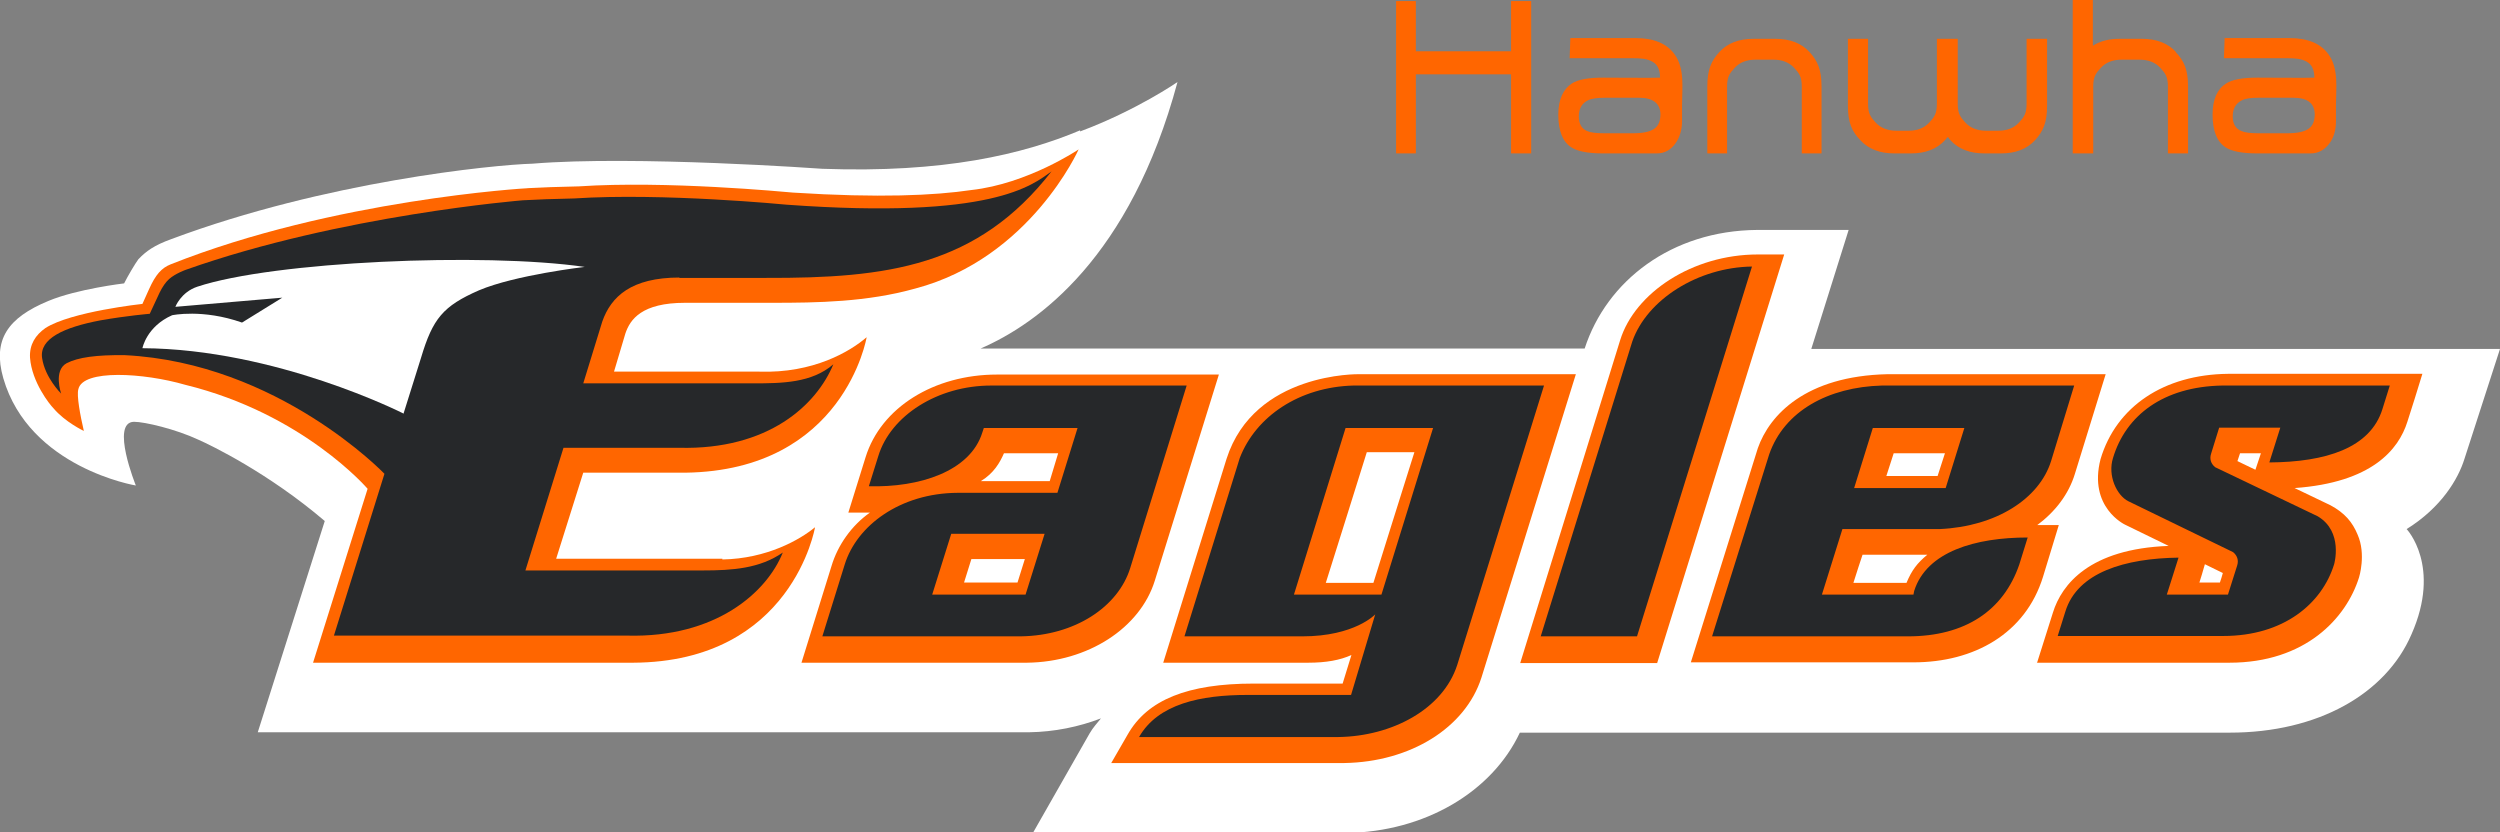 <svg xmlns="http://www.w3.org/2000/svg" id="_레이어_1" version="1.1" viewBox="0 0 682.8 227.3"><rect x="0" y="0" width="682.8" height="227.3" fill="#808080" stroke="none"/><defs><style>.cls-1{fill:#f60}.cls-1,.cls-2,.cls-3{stroke-width:0}.cls-2{fill:#26282a}.cls-3{fill:#fff}</style></defs><path d="M418.2 41.9h-5.5V20.3h-26v21.6h-5.4V.3h5.4V14h26V.3h5.5zM607.5 10.4h17.8c5 0 8.6 1.5 10.7 4.5 2.8 3.9 2 9.3 2 13.7v4.6c0 2.3-.6 4.5-1.9 6.1-1.2 1.6-2.9 2.6-5 2.6h-14.6c-4.2 0-7.1-.6-8.7-1.7-2.3-1.5-3.5-4.5-3.5-8.9 0-4.2 1.3-7 3.7-8.5 1.7-1.1 4.6-1.6 8.6-1.6 0 0 15.5.1 15.5 0 0-1.6-.4-3.4-2-4.3-1.5-.9-3.4-1-5.2-1h-17.5l.2-5.6Zm18.8 16.3h-9.5c-2 0-3.6.2-4.5.7-1.6.8-2.5 2.2-2.5 4.4 0 2 .8 3.4 2.4 4 .9.4 2.4.6 4.6.6h7.9c2.7 0 4.7-.4 5.9-1.3 1.1-.8 1.6-2.1 1.6-4-.1-2.9-2-4.4-5.8-4.4M484.9 10.6q6 0 9.3 3.6c2.2 2.4 3.3 4.8 3.3 9.4v18.3h-5.4V23.6c0-2.6-.7-3.6-2.1-5.1s-3.3-2.2-5.6-2.2h-5c-2.3 0-4.2.7-5.6 2.2s-2.1 2.5-2.1 5.1v18.3h-5.4V23.6c0-4.6 1.1-7 3.3-9.4q3.3-3.6 9.3-3.6h6.1ZM553.5 10.6v17.8c0 2.6-.7 3.6-2.1 5.1s-3.3 2.2-5.6 2.2h-3.4c-2.3 0-4.2-.7-5.6-2.2s-2.1-2.5-2.1-5.1V10.6H529v17.8c0 2.6-.7 3.6-2.1 5.1s-3.3 2.2-5.6 2.2h-3.4c-2.3 0-4.2-.7-5.6-2.2s-2.1-2.5-2.1-5.1V10.6h-5.5v18.3c0 4.6 1.1 7 3.4 9.4q3.3 3.6 9.3 3.6h4.5q6 0 9.3-3.6c.3-.3.5-.6.8-.9.2.3.5.6.7.9q3.3 3.6 9.3 3.6h4.5q6 0 9.3-3.6c2.2-2.4 3.3-4.8 3.3-9.4V10.6h-5.5ZM594.3 14.2q-3.3-3.6-9.3-3.6h-6.1c-2.9 0-5.3.6-7.3 1.9V0h-5.5v41.9h5.6V23.6c0-2.6.7-3.6 2.1-5.1s3.3-2.2 5.6-2.2h5c2.3 0 4.2.7 5.6 2.2s2.1 2.5 2.1 5.1v18.3h5.5V23.6c0-4.6-1.1-7-3.4-9.4M428.9 10.4h17.8c5 0 8.6 1.5 10.7 4.5 2.8 3.9 2 9.3 2 13.7v4.6c0 2.3-.7 4.5-1.9 6.1s-2.8 2.6-5 2.6h-14.7c-4.2 0-7.1-.6-8.7-1.7-2.3-1.5-3.5-4.5-3.5-8.9 0-4.2 1.4-7 3.7-8.5 1.7-1.1 4.6-1.6 8.6-1.6 0 0 15.5.1 15.5 0 0-1.6-.4-3.4-2-4.3-1.5-.9-3.4-1-5.2-1h-17.5l.2-5.6Zm18.9 16.3h-9.5c-2 0-3.6.2-4.6.7-1.6.8-2.5 2.2-2.5 4.4 0 2 .8 3.4 2.3 4 .9.4 2.4.6 4.6.6h7.9c2.7 0 4.7-.4 5.9-1.3 1.1-.8 1.6-2.1 1.6-4-.1-2.9-2.1-4.4-5.8-4.4" class="cls-1"/><path d="M295 35.6c-15.7 6.6-37.3 11.7-70.4 10.5 0 0-51.4-3.7-79.1-1.4-10.8.3-56.7 4.9-98.7 20.6-4.7 1.7-6.9 3.3-9 5.5-.9 1.2-2.9 4.6-3.9 6.6 0 0-12.8 1.5-20.7 4.8C2.1 86.8-2.1 92.8.9 103.3c7.1 24.5 36.2 29.3 36.2 29.3s-7-17.3-.5-17.4c2.9 0 11.4 2 17.6 4.9 3.4 1.5 19 9 34.5 22.2L70.4 200H281c7-.1 13.7-1.5 19.7-3.8-1.2 1.5-2.1 2.4-3.1 4.1l-15.5 27.2h85.6c21.4-.3 39.8-11.2 47.4-27.4H609c24.1 0 42.6-10.6 49.6-26.8 8.3-18.7-1.3-28.8-1.3-28.8 9.5-5.9 14.1-13.7 15.8-19.2l9.7-30H494.7l10.2-32.5h-25c-23.4.2-41.1 13.9-47.1 32.4h-165c15.7-6.8 40.9-24.9 53.8-72.8 0 0-11.1 7.7-26.6 13.5" class="cls-3"/><path d="M197.3 152.8c12.1-.2 21.2-5.4 25.3-8.8 0 0-6.2 36.8-49.7 37H85.5l14.9-47.5S82.9 113 50.6 105.1c-11.4-3.3-28-4.3-29.2 1.2-.5 1.7.5 7.1 1.5 11.4 0 0-5.1-2.4-8.3-6.2-1-1-5.9-7.1-6.4-13.8-.2-3.6 1.5-6.2 4.2-8.1 7-4.5 26.5-6.6 26.5-6.6l1.8-4c1.8-4 3.4-5.8 5.9-6.8 44.5-17.7 97.1-20.8 97.6-20.8h-.3c3.8-.2 8.7-.4 14.2-.5 23.8-1.6 56.1 1.5 58.5 1.7 23.4 1.5 38.6.8 48.7-.7 15.4-1.7 29.3-11.1 29.3-11.1s-13.2 29.7-44.6 38c-13.2 3.7-26.7 3.9-39.2 3.9h-23.7c-11.8 0-15 4.5-16.3 8.4l-3.1 10.4h39.7c14.7.5 24.8-5.5 29.3-9.4 0 0-6.1 36.4-49.5 37h-27.9l-7.4 23.5h45.4Z" class="cls-1"/><path d="M185.6 75.8c-13.2 0-18.7 5.2-21.1 12l-5.2 16.9h46.4c7.9 0 16-.1 21.9-5.2-4.6 11.1-17.7 23.4-42.1 22.8h-31.6l-10.4 33.5H192c7.9 0 15.5-.5 21.8-4.9-4.4 11-18.4 23.3-42.4 22.7H91.2l13.8-44.2S76 99.1 34.1 97c-7.8-.1-12.8.6-15.9 2.2-3.7 2-1.5 8.3-1.5 8.3s-4.4-4.3-5.2-9.7c-.8-5.3 5.9-8.4 15.9-10.3 7.4-1.3 13.5-1.8 13.5-1.8l2.7-5.8c.8-1.6 1.6-2.8 2.6-3.7 1.7-1.5 4.5-2.5 4.5-2.5 42.3-15 92.1-19 92.1-19 3.7-.2 8.5-.4 14-.5 24.1-1.6 58 1.7 58 1.7 56.3 4.1 67.1-5.3 72.4-9.1-20.2 26-44.9 29.2-78 29.1h-23.7Z" class="cls-2"/><path d="m110.2 113 4.8-15.3c3.2-10.7 6-14.1 15.8-18.4 9.9-4.2 28.9-6.4 28.9-6.4-27.7-4-85-1.5-105.8 5.4-4.5 1.5-6 5.5-6 5.5l29.2-2.5-11 6.8c-10.8-3.8-19.1-2-19.1-2-7 3.1-8.1 9-8.1 9 36.5.2 71.2 17.8 71.2 17.8" class="cls-3"/><path d="M480.1 69.5c-17.9 0-33.6 10.5-37.6 23.4l-27.3 88.2h37.4l34.7-111.6zM520.6 159.2h-14.4c1.1-3.5 1.7-5.3 2.5-7.7h17.7c-2.8 2.3-4.3 4.3-5.7 7.7m-5.5-29.2 2-6.2h14l-2 6.2zm41.1 13.5c5-3.7 8.7-8.5 10.4-14.1l8.4-27.2h-59.6c-22.3.5-32.2 11.1-35.4 20.2l-18.3 58.5h60.8c16.5 0 30.6-7.8 35.4-23.4l4.3-14.1h-6ZM386.3 123.5c-2.8 8.9-9.6 30.5-11.2 35.7h-13c2.8-8.9 9.6-30.5 11.2-35.7zm-19.5 63.2h-24.4c-18 0-29 4.4-34.4 13.9l-4.5 7.8h63.7c18-.3 33-9.6 37.4-23.3l25.8-82.9h-59.2s-28.6-.6-36.2 23.1L317.7 181h39.6c4.9 0 8.7-.7 11.8-2.1l-2.4 7.8ZM289 123.8l-2.3 7.6h-18.8c3.6-2.2 5.2-5.1 6.3-7.6h14.9Zm-25.7 35.3 2-6.4h14.6l-2 6.4zM219 181h61.5c16.7-.2 30.9-9.5 34.9-22.4l17.5-56.3h-60.6c-17.2 0-31.7 9-35.9 22.6-1.6 5-3.1 10.1-4.7 15.1h5.9c-5 3.5-8.8 8.9-10.5 14.6l-8.2 26.4ZM600.7 159.1c.5-1.5 1-3.3 1-3.3s.3-1.1.5-1.7c1.8.9 4.3 2.1 4.9 2.4-.2.8-.5 1.7-.8 2.6h-5.7Zm10.4-33.2.7-2.1h5.7l-1.5 4.5-5-2.4ZM556.3 181h52.6c20.7 0 31.9-12.1 35.4-23.3 0 0 2-6.3-.4-11.7-1.4-3.4-3.5-5.9-7.4-8-2.1-1-6.2-3-9.8-4.7 21.1-1.5 28.4-10.5 30.8-18.1l2-6.3 2.1-6.8h-53.1c-17.5.2-30.5 8.9-34.8 23.3-3.4 13.2 6.7 17.9 6.7 17.9l11.9 5.8c-21.6.8-29.2 10.5-31.6 18.2l-4.3 13.6Z" class="cls-1"/><path d="m420.8 173.8 25-80.5c4-11.5 18-20.3 32.7-20.5l-31.4 101zM536.5 116.9l-5.1 16.4h-25l5.1-16.4zm-6.7 27.6c15.4-.7 27.2-8.3 30.4-18.6l6.3-20.6H514c-14.7.4-26.7 7-30.8 18.8l-15.6 49.7h53.5c15.7 0 26.1-7.1 30.4-19.6l2.3-7.4c-14.2 0-27.6 3.8-31 14.6l-.2 1h-25l5.6-17.9H530ZM311.1 201.3h54.4c14.7-.2 28.6-7.6 32.5-19.7l23.7-76.3h-52.1c-14.7.4-26.6 8.4-31 19.8l-15.1 48.7h32.2c14.3 0 19.9-6 19.9-6l-6.6 22h-28.3c-12.7 0-24.4 2.4-29.6 11.5m66.2-38.9h-23.9l14.1-45.5h23.9zM270.7 105.3c-14.6 0-27.4 8.2-30.8 19.2l-2.6 8.3c13.7.4 27.7-4 31-14.7l.4-1.2h25.6l-5.5 17.7h-27.3c-15.6.1-27.5 8.9-30.8 19.6l-6.1 19.6h54.2c14.7-.2 26.6-8 29.9-18.7l15.4-49.8zm9.4 57.1h-25.5l5.2-16.6h25.5zM637.5 154.1c-3.3 10.7-13.7 19.6-30.3 19.6H562l2.1-6.7c3.3-10.7 16.3-14.5 30.9-14.7l-3.2 10.1h16.7l2.5-7.9c.5-1.5 0-2.8-1.1-3.7l-28.6-13.9c-3.2-1.6-5.7-7-4.2-11.8 3.5-11.7 13.8-19.5 29.8-19.8h45.8l-2 6.4c-3.3 10.7-15.5 14.5-30.9 14.6l3-9.5h-16.7l-2.2 7.1c-.5 1.5 0 2.8 1.1 3.7l28 13.4c7.1 4.2 4.5 13.1 4.5 13.1" class="cls-2"/></svg>
